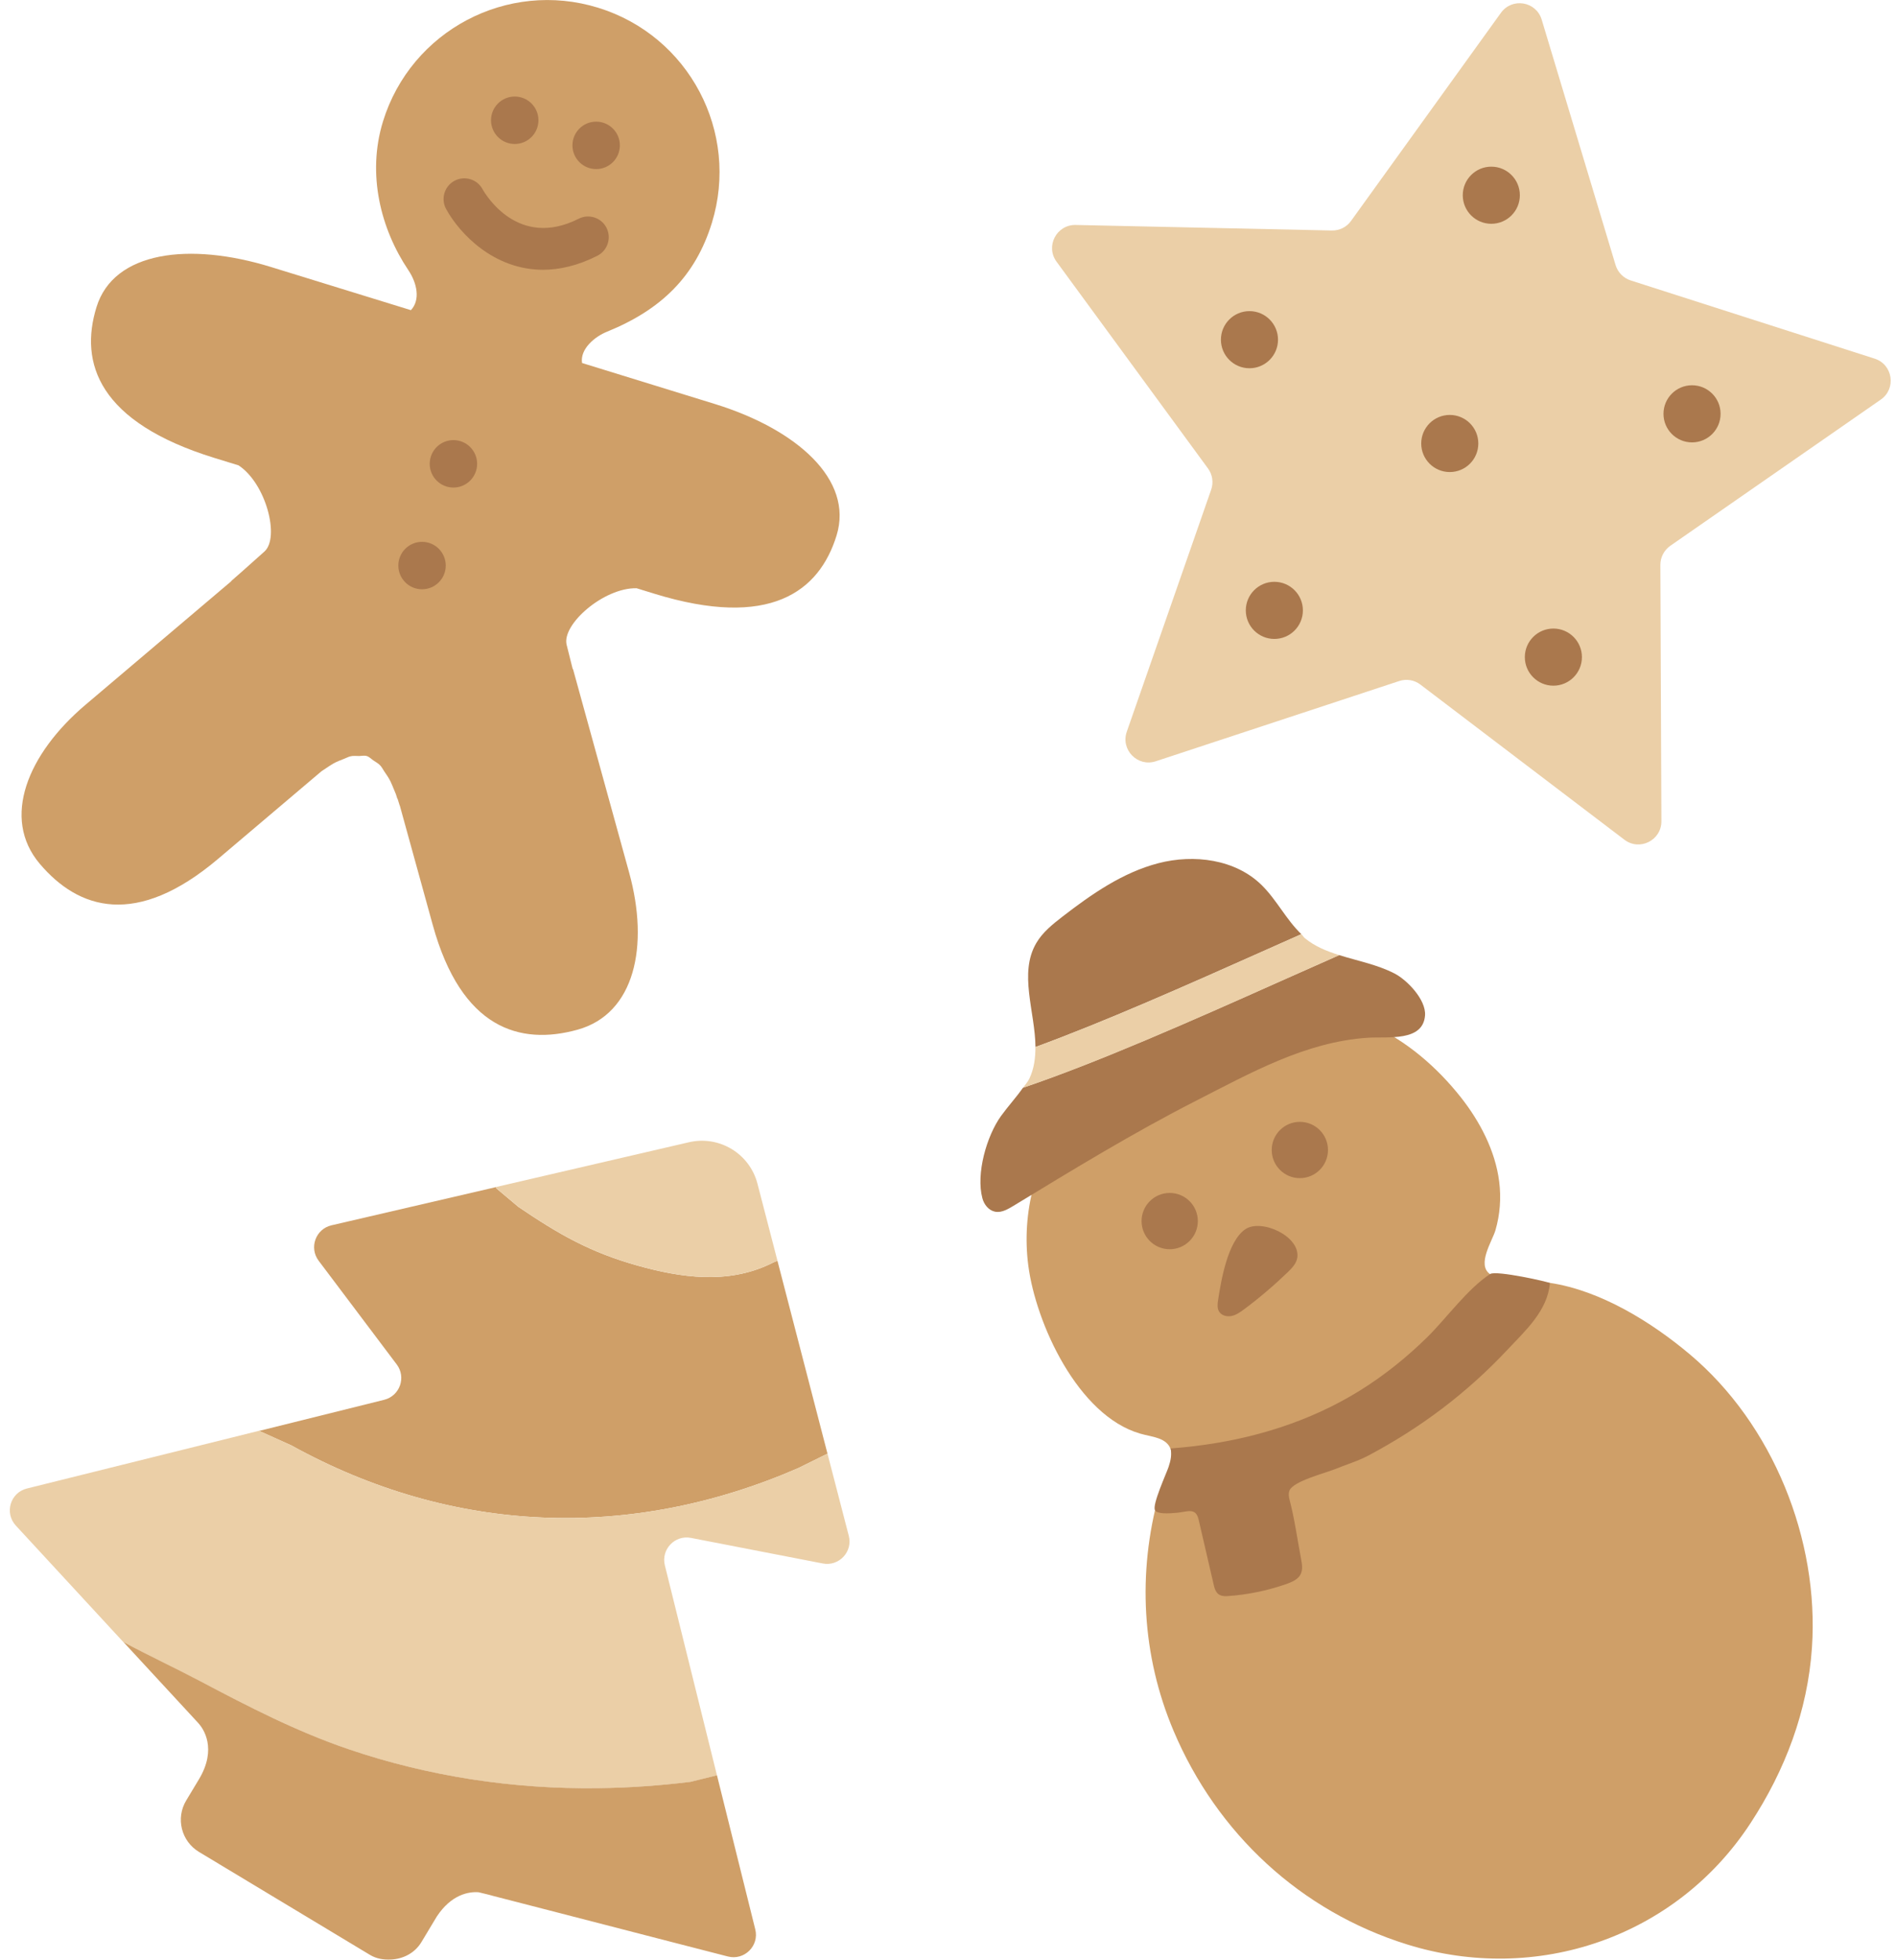 <?xml version="1.0" encoding="utf-8"?>
<!-- Generator: Adobe Illustrator 24.0.2, SVG Export Plug-In . SVG Version: 6.00 Build 0)  -->
<svg version="1.1" id="Ebene_1" xmlns="http://www.w3.org/2000/svg" xmlns:xlink="http://www.w3.org/1999/xlink" x="0px" y="0px"
	 viewBox="0 0 27.431 28.346" style="enable-background:new 0 0 27.431 28.346;" xml:space="preserve">
<style type="text/css">
	.st0{fill:#EBCFA7;}
	.st1{fill:#AA784D;}
	.st2{fill:#CF9F68;}
	.st3{fill:none;stroke:#A48A7B;stroke-width:0.25;stroke-linecap:round;stroke-miterlimit:10;}
	.st4{fill:#A48A7B;}
</style>
<g>
	<g>
		<path class="st0" d="M22.305,0.284l1.069,3.549c0.032,0.105,0.113,0.188,0.218,0.222l3.53,1.131
			c0.264,0.084,0.316,0.435,0.089,0.592l-3.045,2.114c-0.09,0.063-0.144,0.166-0.144,0.276l0.015,3.707
			c0.001,0.277-0.316,0.435-0.536,0.267L20.55,9.899c-0.088-0.067-0.202-0.086-0.307-0.051l-3.521,1.16
			c-0.263,0.087-0.511-0.166-0.42-0.427l1.221-3.5c0.036-0.104,0.019-0.219-0.046-0.307l-2.191-2.99
			c-0.164-0.223,0-0.537,0.277-0.531l3.706,0.08c0.11,0.002,0.214-0.049,0.278-0.139l2.167-3.007
			C21.876-0.04,22.225,0.019,22.305,0.284z"/>
		<circle class="st1" cx="21.576" cy="2.823" r="0.413"/>
		<circle class="st1" cx="18.437" cy="8.826" r="0.413"/>
		<circle class="st1" cx="18.077" cy="4.912" r="0.413"/>
		<circle class="st1" cx="20.975" cy="6.413" r="0.413"/>
		<circle class="st1" cx="22.474" cy="9.502" r="0.413"/>
		<circle class="st1" cx="24.48" cy="5.984" r="0.413"/>
	</g>
	<g>
		<path class="st2" d="M22.427,18.551c0.728,0.11,1.464,0.564,2.02,1.032c1.203,1.011,1.874,2.68,1.768,4.241
			c-0.062,0.918-0.388,1.775-0.89,2.541c-1.083,1.654-3.098,2.332-4.963,1.753c-1.544-0.479-2.757-1.609-3.383-3.09
			c-0.46-1.087-0.525-2.281-0.21-3.421c0.076-0.26,0.372-0.671-0.007-0.808c-0.086-0.031-0.179-0.043-0.267-0.069
			c-0.901-0.261-1.509-1.593-1.618-2.432c-0.099-0.76,0.103-1.568,0.6-2.151c0.18-0.21,0.393-0.389,0.615-0.554
			c1.024-0.758,2.487-1.339,3.733-0.78c0.518,0.232,0.962,0.613,1.314,1.059c0.27,0.343,0.495,0.767,0.551,1.215
			c0.03,0.236,0.012,0.474-0.054,0.702c-0.044,0.153-0.274,0.496-0.08,0.634c0.033,0.024,0.075,0.031,0.115,0.038
			C21.786,18.481,22.117,18.504,22.427,18.551z"/>
		<path class="st1" d="M17.028,21.875c0.15-0.014,0.271-0.082,0.313,0.097c0.074,0.319,0.148,0.639,0.222,0.958
			c0.025,0.108,0.075,0.158,0.194,0.15c0.288-0.019,0.573-0.078,0.846-0.172c0.065-0.023,0.132-0.049,0.181-0.098
			c0.076-0.077,0.056-0.181,0.038-0.277c-0.053-0.28-0.092-0.567-0.164-0.843c-0.012-0.045-0.019-0.093-0.002-0.137
			c0.053-0.135,0.523-0.254,0.653-0.307c0.161-0.066,0.337-0.118,0.491-0.2c0.372-0.198,0.729-0.423,1.065-0.678
			c0.337-0.255,0.652-0.539,0.942-0.848c0.258-0.275,0.583-0.565,0.617-0.966c0.001-0.014-0.777-0.188-0.864-0.132
			c-0.328,0.213-0.632,0.639-0.909,0.912c-0.297,0.292-0.623,0.554-0.977,0.774c-0.725,0.45-1.548,0.702-2.392,0.803
			c-0.114,0.014-0.23,0.025-0.345,0.034c0.017,0.092,0,0.176-0.029,0.263c-0.029,0.091-0.245,0.558-0.197,0.631
			C16.743,21.892,16.89,21.888,17.028,21.875z"/>
		<circle class="st1" cx="18.806" cy="16.629" r="0.407"/>
		<circle class="st1" cx="16.923" cy="17.657" r="0.407"/>
		<path class="st1" d="M17.623,18.8c-0.009,0.056-0.015,0.118,0.015,0.166c0.036,0.058,0.114,0.077,0.181,0.063
			c0.066-0.014,0.124-0.055,0.178-0.095c0.224-0.166,0.437-0.348,0.638-0.542c0.06-0.058,0.121-0.123,0.134-0.205
			c0.047-0.311-0.517-0.567-0.749-0.414C17.761,17.944,17.666,18.52,17.623,18.8z"/>
		<g>
			<path class="st1" d="M18.828,13.508c-0.219-0.209-0.356-0.494-0.573-0.708c-0.38-0.375-0.98-0.452-1.496-0.318
				c-0.516,0.134-0.966,0.447-1.388,0.773c-0.142,0.11-0.286,0.225-0.377,0.38c-0.259,0.438-0.017,0.997-0.013,1.505
				c0.996-0.364,2.182-0.89,3.346-1.409C18.498,13.654,18.66,13.583,18.828,13.508z"/>
			<path class="st1" d="M20.176,14.077c-0.25-0.129-0.533-0.182-0.801-0.266c-0.277,0.123-0.557,0.247-0.846,0.375
				c-1.312,0.586-2.647,1.175-3.728,1.542c-0.099,0.141-0.218,0.27-0.319,0.41c-0.207,0.288-0.364,0.833-0.269,1.189
				c0.024,0.091,0.091,0.176,0.183,0.194c0.051,0.01,0.101-0.001,0.148-0.021c0.038-0.016,0.076-0.038,0.111-0.059
				c0.87-0.529,1.741-1.061,2.649-1.524c0.785-0.4,1.585-0.852,2.483-0.911c0.294-0.019,0.801,0.061,0.83-0.323
				C20.634,14.457,20.359,14.171,20.176,14.077z"/>
			<path class="st0" d="M19.376,13.811c-0.178-0.056-0.35-0.123-0.499-0.246c-0.019-0.016-0.031-0.04-0.049-0.057
				c-0.168,0.075-0.33,0.146-0.502,0.223c-1.164,0.519-2.35,1.045-3.346,1.409c0.001,0.158-0.019,0.312-0.087,0.456
				c-0.023,0.049-0.061,0.089-0.091,0.133c1.081-0.366,2.417-0.956,3.728-1.542C18.819,14.058,19.098,13.934,19.376,13.811z"/>
		</g>
	</g>
	<g>
		<path class="st2" d="M10.343,5.842c-0.544-0.168-1.28-0.395-1.922-0.593l0,0C8.39,5.048,8.602,4.869,8.783,4.796
			c0.789-0.32,1.279-0.805,1.516-1.572c0.405-1.314-0.331-2.707-1.645-3.112C7.34-0.294,5.946,0.443,5.541,1.756
			c-0.236,0.766-0.03,1.56,0.366,2.149c0.128,0.19,0.177,0.432,0.038,0.58c-0.664-0.205-1.45-0.447-2.024-0.624
			c-1.18-0.364-2.276-0.229-2.525,0.58C1.146,5.25,1.426,6.105,3.103,6.622c0.117,0.036,0.232,0.072,0.348,0.107
			c0.397,0.26,0.601,1.043,0.375,1.246C3.577,8.2,3.348,8.399,3.348,8.399s0,0.004,0,0.004c-0.442,0.375-1.47,1.245-2.113,1.79
			C0.4,10.901,0.016,11.83,0.575,12.49c0.559,0.66,1.395,0.933,2.583-0.073c0.547-0.464,1.075-0.911,1.491-1.263
			c0.002-0.002,0.002-0.002,0.004-0.003c0.023-0.016,0.05-0.033,0.077-0.051c0.029-0.019,0.056-0.038,0.091-0.058
			c0.051-0.029,0.106-0.05,0.161-0.071c0.028-0.011,0.054-0.025,0.082-0.033c0.046-0.013,0.088-0.005,0.132-0.006
			c0.038-0.001,0.077-0.01,0.112,0.001c0.035,0.011,0.062,0.041,0.093,0.062c0.036,0.026,0.075,0.043,0.106,0.08
			c0.019,0.022,0.032,0.049,0.049,0.074c0.033,0.048,0.067,0.097,0.093,0.149c0.018,0.038,0.031,0.07,0.044,0.102
			c0.012,0.028,0.024,0.057,0.034,0.082c0.012,0.035,0.022,0.068,0.022,0.068s0.003,0,0.003,0c0.015,0.045,0.028,0.088,0.031,0.099
			c0,0,0.001-0.002,0.001-0.002c0.138,0.5,0.305,1.103,0.477,1.728c0.414,1.5,1.26,1.745,2.093,1.515s1.04-1.214,0.749-2.27
			S8.29,9.674,8.29,9.674L8.286,9.675C8.26,9.573,8.23,9.454,8.198,9.324C8.125,9.029,8.736,8.496,9.21,8.506
			c0.085,0.026,0.168,0.052,0.253,0.078c1.677,0.517,2.39-0.031,2.64-0.84C12.353,6.935,11.523,6.206,10.343,5.842z"/>
		<circle class="st1" cx="6.56" cy="6.707" r="0.343"/>
		<circle class="st1" cx="6.106" cy="8.178" r="0.343"/>
		<circle class="st1" cx="7.447" cy="1.739" r="0.343"/>
		<circle class="st1" cx="8.625" cy="2.102" r="0.343"/>
		<g>
			<path class="st1" d="M7.856,3.901c-0.709,0-1.204-0.518-1.402-0.879c-0.079-0.146-0.025-0.328,0.12-0.407
				C6.717,2.537,6.9,2.588,6.98,2.733l0,0c0.05,0.09,0.521,0.87,1.392,0.43C8.52,3.088,8.7,3.147,8.775,3.294
				C8.85,3.442,8.79,3.623,8.643,3.698C8.359,3.842,8.095,3.901,7.856,3.901z"/>
		</g>
	</g>
	<g>
		<path class="st2" d="M11.551,21.228l0.421-0.208l-0.724-2.789c-0.019,0.009-0.04,0.014-0.059,0.024
			c-0.018,0.009-0.037,0.019-0.055,0.027c-0.612,0.288-1.278,0.196-1.912,0.018c-0.686-0.193-1.133-0.449-1.723-0.849l-0.314-0.264
			l-0.011-0.021l-2.378,0.552c-0.229,0.053-0.327,0.324-0.186,0.512l1.13,1.5c0.14,0.186,0.045,0.454-0.181,0.511l-1.81,0.45
			L4.214,20.9C6.54,22.185,9.115,22.288,11.551,21.228z"/>
		<path class="st0" d="M7.499,17.45c0.59,0.4,1.037,0.656,1.723,0.849c0.634,0.178,1.299,0.271,1.912-0.018
			c0.019-0.009,0.037-0.018,0.055-0.027c0.019-0.01,0.04-0.014,0.059-0.024l-0.289-1.113c-0.113-0.436-0.553-0.702-0.992-0.6
			l-2.793,0.648l0.011,0.021L7.499,17.45z"/>
		<path class="st0" d="M5.041,25.294c1.161,0.395,2.385,0.58,3.61,0.564c0.447-0.006,0.894-0.037,1.338-0.091l0.384-0.095
			l-0.754-3.037c-0.057-0.23,0.144-0.442,0.377-0.397l1.908,0.37c0.234,0.045,0.436-0.169,0.376-0.4l-0.308-1.188l-0.421,0.208
			c-2.436,1.06-5.012,0.957-7.337-0.328l-0.465-0.211l-3.36,0.835c-0.24,0.059-0.328,0.354-0.16,0.536l1.558,1.687
			c0.367,0.197,0.745,0.373,1.112,0.566C3.594,24.678,4.295,25.04,5.041,25.294z"/>
		<path class="st2" d="M10.373,25.671l-0.384,0.095c-0.444,0.054-0.891,0.086-1.338,0.091c-1.225,0.016-2.449-0.169-3.61-0.564
			c-0.746-0.254-1.447-0.615-2.142-0.982c-0.366-0.193-0.745-0.369-1.112-0.566l1.073,1.161l0,0l0,0l0.016,0.018
			c0.062,0.07,0.271,0.359,0.001,0.807l-0.183,0.304c-0.154,0.256-0.072,0.589,0.185,0.744l2.474,1.489
			c0.095,0.057,0.199,0.072,0.302,0.067l0.001,0c0,0,0,0,0,0c0.175-0.008,0.344-0.091,0.441-0.252l0.222-0.369
			c0.212-0.322,0.464-0.362,0.604-0.352c0.07,0.018,0.141,0.032,0.211,0.053c0.274,0.071,0.548,0.141,0.823,0.212
			c0.598,0.154,1.195,0.308,1.793,0.463c0.26,0.067,0.521,0.134,0.781,0.201c0.238,0.061,0.456-0.154,0.396-0.393L10.373,25.671z"/>
	</g>
</g>
</svg>
